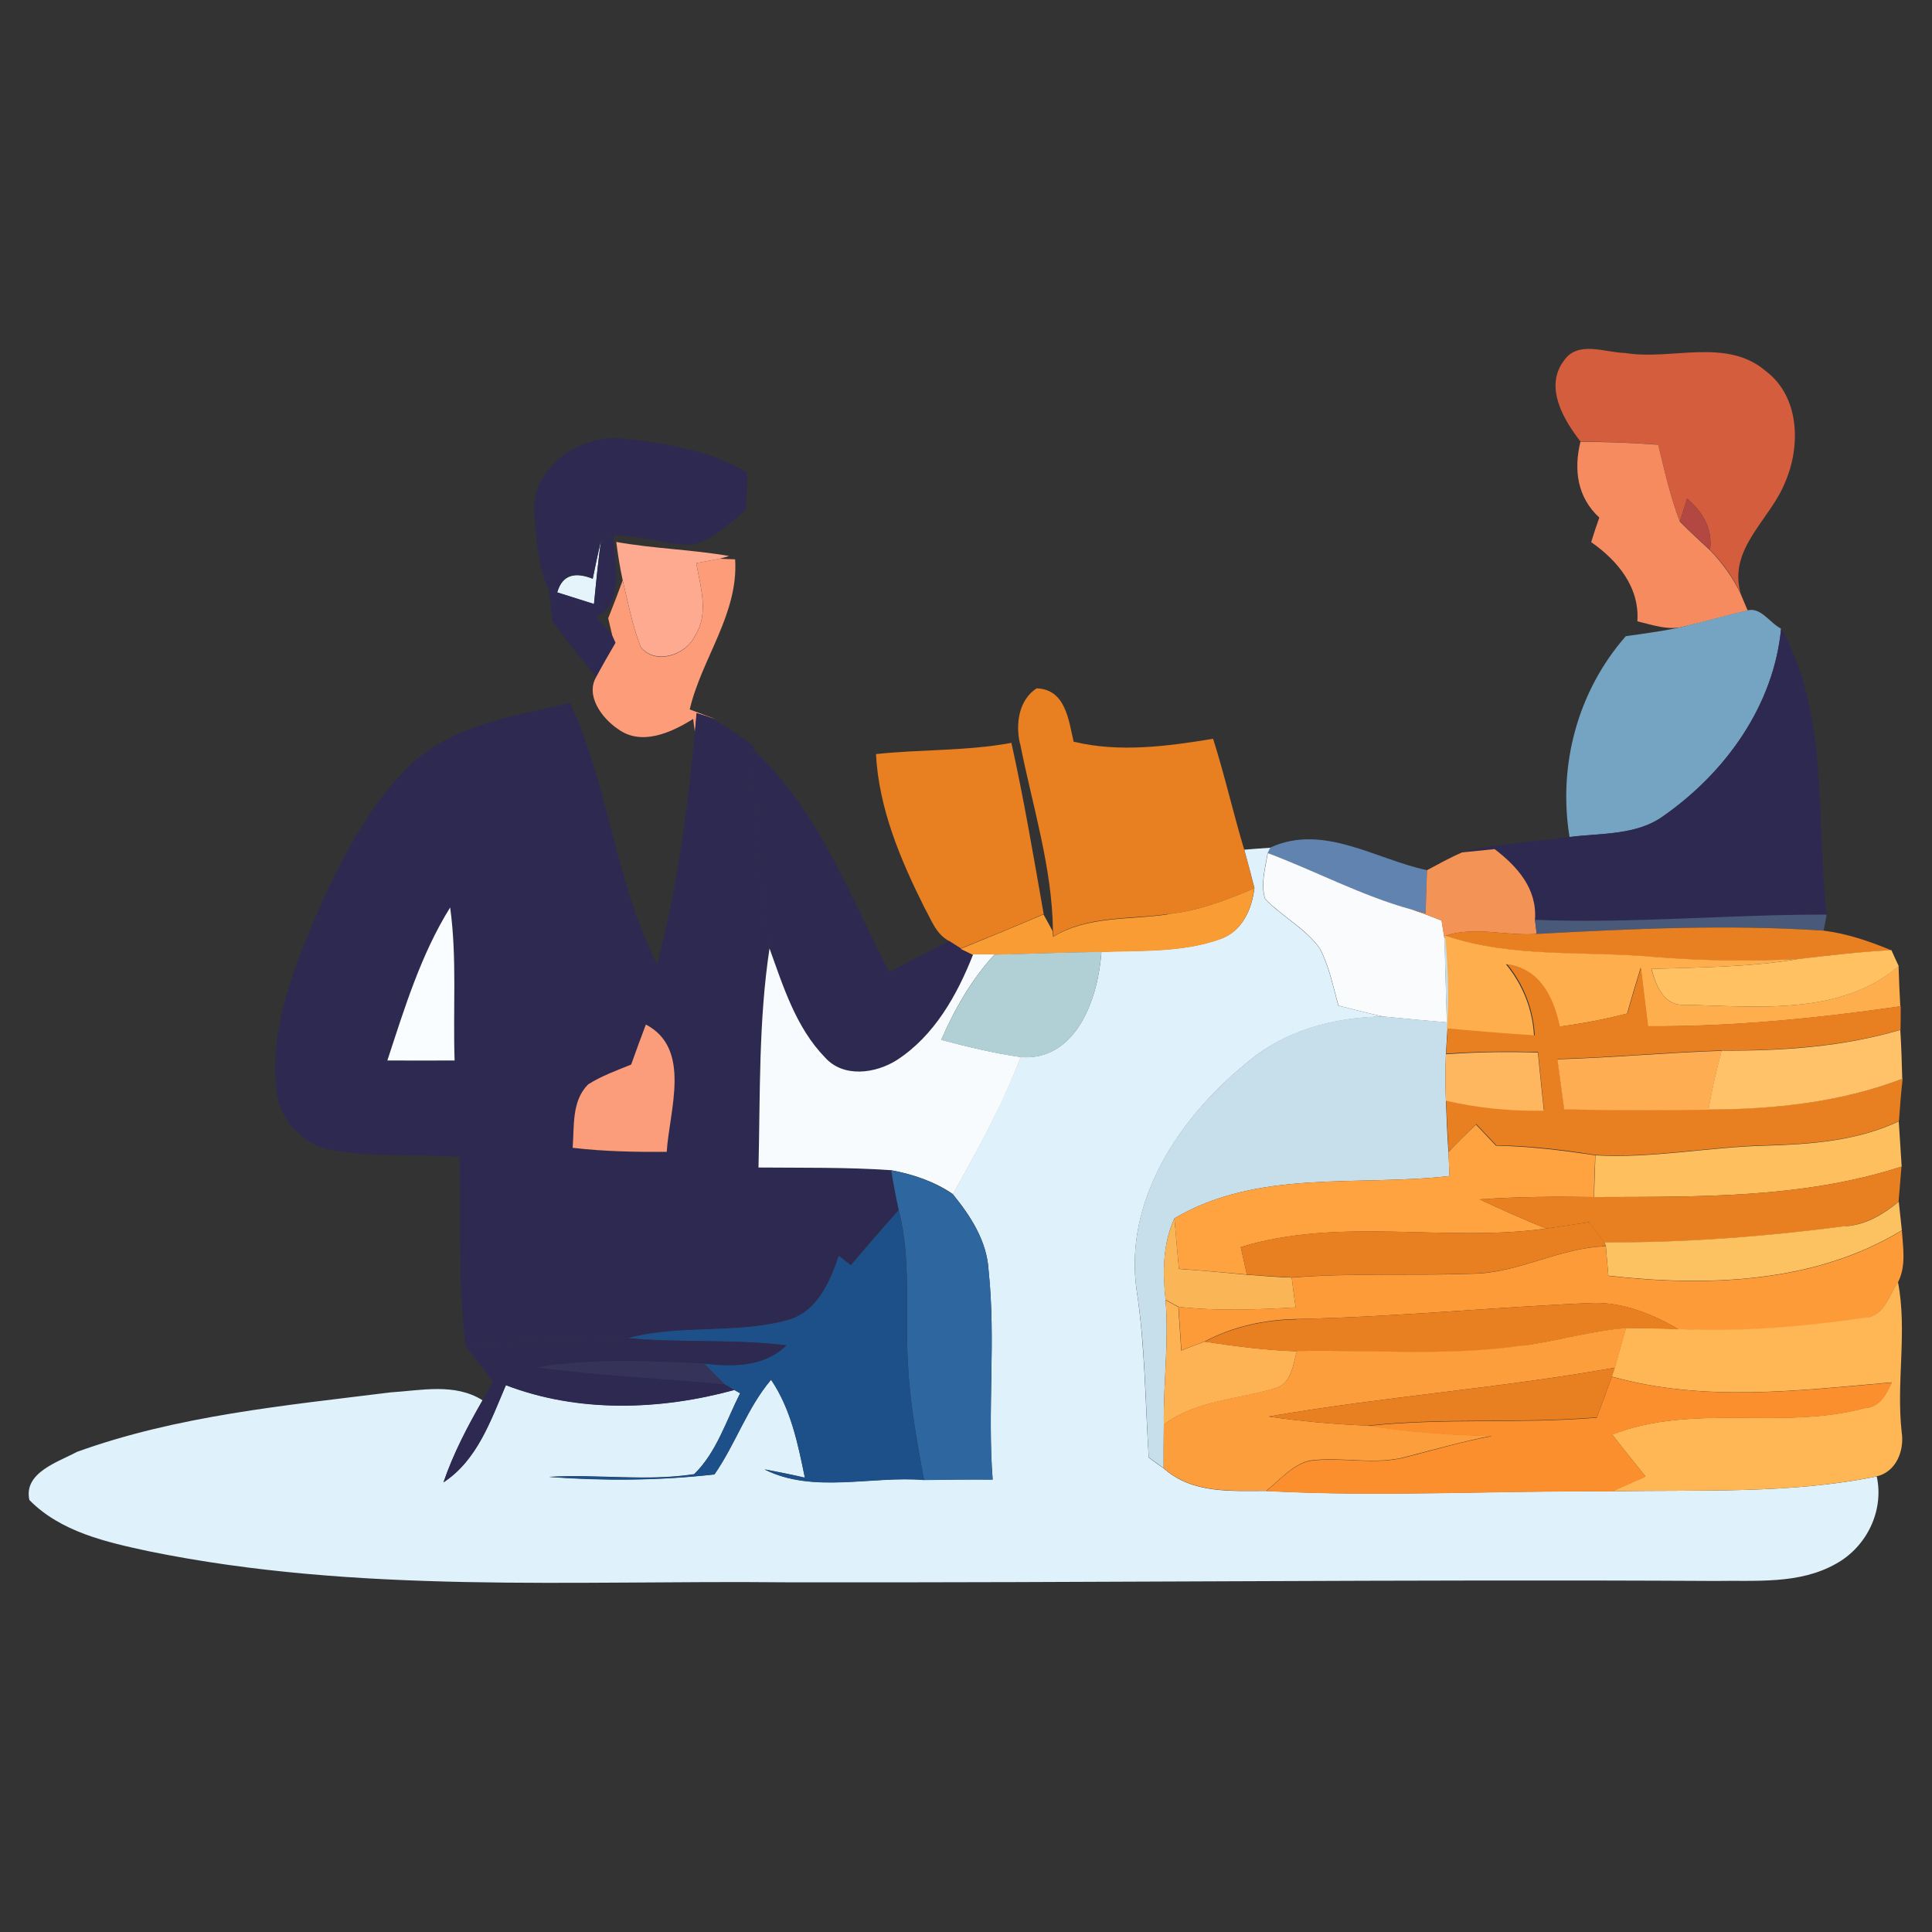 <?xml version="1.0" encoding="UTF-8"?>
<svg xmlns="http://www.w3.org/2000/svg" id="Layer_1" data-name="Layer 1" viewBox="0 0 100 100">
  <rect x="0" y="0" width="100" height="100" fill="#333333" stroke="none"/>
  <defs>
    <style>
      .cls-1 {
        fill: #fea340;
      }

      .cls-1, .cls-2, .cls-3, .cls-4, .cls-5, .cls-6, .cls-7, .cls-8, .cls-9, .cls-10, .cls-11, .cls-12, .cls-13, .cls-14, .cls-15, .cls-16, .cls-17, .cls-18, .cls-19, .cls-20, .cls-21, .cls-22, .cls-23, .cls-24, .cls-25, .cls-26, .cls-27, .cls-28, .cls-29, .cls-30, .cls-31, .cls-32, .cls-33, .cls-34, .cls-35, .cls-36, .cls-37 {
        stroke-width: 0px;
      }

      .cls-2 {
        fill: #c7deeb;
      }

      .cls-3 {
        fill: #fa9c34;
      }

      .cls-4 {
        fill: #e5f3fa;
      }

      .cls-5 {
        fill: #ffae4e;
      }

      .cls-6 {
        fill: #75a3c2;
      }

      .cls-7 {
        fill: #2e669f;
      }

      .cls-8 {
        fill: #fd9c79;
      }

      .cls-9 {
        fill: #dff1fa;
      }

      .cls-10 {
        fill: #fc9e3c;
      }

      .cls-11 {
        fill: #fdaa91;
      }

      .cls-12 {
        fill: #fdb253;
      }

      .cls-13 {
        fill: #485979;
      }

      .cls-14 {
        fill: #ffb75f;
      }

      .cls-15 {
        fill: #ffad52;
      }

      .cls-16 {
        fill: #ffc268;
      }

      .cls-17 {
        fill: #2d2951;
      }

      .cls-18 {
        fill: #f8fbfd;
      }

      .cls-19 {
        fill: #fb8f2d;
      }

      .cls-20 {
        fill: #b34843;
      }

      .cls-21 {
        fill: #fcc161;
      }

      .cls-22 {
        fill: #ffc162;
      }

      .cls-23 {
        fill: #fec05e;
      }

      .cls-24 {
        fill: #fb9c7a;
      }

      .cls-25 {
        fill: #f78b60;
      }

      .cls-26 {
        fill: #fab656;
      }

      .cls-27 {
        fill: #1d5088;
      }

      .cls-28 {
        fill: #feb754;
      }

      .cls-29 {
        fill: #6183af;
      }

      .cls-30 {
        fill: #fd9b39;
      }

      .cls-31 {
        fill: #f49356;
      }

      .cls-32 {
        fill: #e88021;
      }

      .cls-33 {
        fill: #f9fbfc;
      }

      .cls-34 {
        fill: #b1d0d5;
      }

      .cls-35 {
        fill: #f9fdff;
      }

      .cls-36 {
        fill: #353359;
      }

      .cls-37 {
        fill: #d35d3d;
      }
    </style>
  </defs>
  <path class="cls-4" d="m30.68,29.96c.13-.66.27-1.31.42-1.96-.14,1.08-.25,2.18-.36,3.27-.64-.2-1.28-.4-1.9-.6.27-.97.99-1.05,1.84-.71Z"></path>
  <path class="cls-37" d="m80.92,18.71c.71-1.12,2.14-.46,3.19-.44,2.41.4,5.24-.82,7.29.94,1.74,1.31,1.81,3.84,1.02,5.7-.76,1.98-3,3.46-2.32,5.82-.39-.85-.94-1.61-1.59-2.27.15-1.09-.39-1.98-1.19-2.65-.09.29-.27.88-.37,1.18-.5-1.29-.8-2.64-1.12-3.98-1.34-.09-2.68-.15-4.02-.15-.88-1.14-1.87-2.79-.89-4.16Z"></path>
  <path class="cls-17" d="m27.64,26.49c-.08-2.35,2.4-4.02,4.58-3.79,2.2.22,4.51.61,6.45,1.75.01.64-.01,1.29-.08,1.95-.83.68-1.62,1.51-2.69,1.78-1.41.09-2.78-.55-4.17-.46l-.63.27c-.15.65-.29,1.3-.42,1.96-.85-.35-1.56-.27-1.84.71l-.44-.16c-.58-1.17-.63-2.69-.76-4.01Z"></path>
  <path class="cls-25" d="m81.81,22.87c1.34,0,2.68.05,4.02.15.32,1.33.62,2.68,1.12,3.98.5.5,1.02.99,1.56,1.48.64.66,1.19,1.42,1.59,2.27.09.21.27.64.36.85-1.09.25-2.15.57-3.23.81-.84.25-1.67-.06-2.48-.25.12-1.77-1.02-3.14-2.39-4.1.13-.43.27-.85.42-1.27-1.14-1.05-1.33-2.47-.98-3.91Z"></path>
  <path class="cls-20" d="m87.32,25.81c.8.67,1.34,1.56,1.19,2.65-.54-.48-1.06-.97-1.56-1.48.09-.29.28-.88.37-1.18Z"></path>
  <path class="cls-17" d="m31.11,27.99l.63-.27c.06,1.38.63,3.4-.86,4.23.27.3.53.61.81.92l.17.38c-.34.58-.68,1.18-1,1.77-.78-.93-1.55-1.87-2.26-2.85l-.19-1.67.44.16c.63.2,1.26.4,1.9.6.1-1.09.21-2.19.36-3.27Z"></path>
  <path class="cls-11" d="m31.89,28.05c1.94.35,3.91.39,5.85.73l-.49.14-1.21.23c.21,1.22.67,2.62-.07,3.76-.47,1-2.07,1.52-2.81.57-.43-1.12-.65-2.29-.93-3.45-.14-.65-.25-1.31-.33-1.97Z"></path>
  <path class="cls-8" d="m36.03,29.15l1.21-.23.81.03c.18,2.83-1.73,5.12-2.35,7.77.33.13.99.37,1.32.49l-.4-.12-.56-.17c-.02.25-.06.76-.09,1.02l-.09-.73c-1.13.71-2.69,1.42-3.9.52-.82-.55-1.69-1.72-1.12-2.69.32-.6.66-1.19,1-1.77l-.17-.38c-.05-.22-.16-.67-.21-.89.26-.65.51-1.3.75-1.96.28,1.16.5,2.33.93,3.45.74.96,2.34.43,2.81-.57.74-1.14.29-2.54.07-3.76Z"></path>
  <path class="cls-6" d="m87.23,32.4c1.08-.24,2.14-.57,3.23-.81.69-.17,1.15.66,1.73.95-.38,3.97-2.86,7.43-6.06,9.68-1.41,1.04-3.24.89-4.89,1.11-.61-3.72.42-7.56,2.91-10.4,1.03-.15,2.07-.28,3.09-.52Z"></path>
  <path class="cls-17" d="m92.2,32.54c2.51,4.51,1.77,9.86,2.35,14.8-5.04,0-10.07.48-15.1.27.12-1.61-.91-2.76-2.09-3.66-.42.04-1.26.13-1.68.17,1.82-.47,3.7-.54,5.56-.8,1.65-.21,3.48-.07,4.89-1.11,3.2-2.25,5.68-5.7,6.06-9.68Z"></path>
  <path class="cls-32" d="m52.79,38.48c-.23-1.02-.06-2.24.86-2.85,1.5.04,1.66,1.63,1.92,2.76,2.38.57,4.83.24,7.22-.15.6,1.89,1.04,3.84,1.61,5.74.18.66.36,1.32.53,2-1.44.6-2.91,1.18-4.47,1.33-1.99.29-4.14.06-5.93,1.16,0-.07-.02-.22-.03-.3-.04-3.3-1.07-6.48-1.7-9.69Z"></path>
  <path class="cls-17" d="m21.24,39.6c2.23-2.11,5.39-2.54,8.26-3.22,2.03,4.33,2.33,9.27,4.51,13.53,1.04-3.92,1.58-7.96,1.95-11.98.03-.26.07-.76.09-1.02l.56.17c.85.4,1.63.97,2.4,1.54v.19c-.04,3.43.25,6.88.81,10.27-.57,3.76-.47,7.56-.57,11.35,2.29.02,4.58-.02,6.87.14.12.68.25,1.37.39,2.06-.84.94-1.67,1.9-2.49,2.87-.15-.13-.46-.37-.62-.49-.49,1.41-1.16,2.99-2.78,3.36-2.65.69-5.46.18-8.12.9-2.81-.02-5.61.09-8.4.4-.4-3.25-.23-6.53-.32-9.79-2.23-.15-4.5.04-6.7-.37-1.5-.3-2.68-1.65-2.77-3.18-.38-3.43,1.11-6.69,2.41-9.77,1.18-2.51,2.51-5.02,4.52-6.97Zm-1.19,15.29c1.16.01,2.31.02,3.48,0-.09-2.64.13-5.3-.23-7.92-1.52,2.43-2.36,5.21-3.25,7.92Zm13.38-1.85c-.26.68-.51,1.37-.76,2.07-.76.31-1.54.59-2.23,1.03-.86.86-.71,2.16-.8,3.28,1.61.2,3.24.23,4.87.21.13-2.14,1.31-5.35-1.08-6.59Z"></path>
  <path class="cls-32" d="m45.35,39.03c2.33-.25,4.68-.15,7-.58.65,2.93,1.15,5.9,1.67,8.86-1.42.62-2.86,1.2-4.29,1.78-.15-.09-.45-.28-.6-.38-.69-.36-.93-1.11-1.28-1.73-1.25-2.5-2.36-5.13-2.51-7.95Z"></path>
  <path class="cls-17" d="m39.01,38.82c3.34,3.1,4.96,7.52,7.02,11.49,1.03-.54,2.06-1.09,3.1-1.6.15.09.44.28.6.38l.63.31c-.83,2.1-2.01,4.21-3.95,5.47-1.11.7-2.76.93-3.72-.14-1.51-1.54-2.16-3.67-2.87-5.64-.56-3.39-.85-6.83-.81-10.27Z"></path>
  <path class="cls-29" d="m65.75,43.87c2.74-1.26,5.45.61,8.11,1.17-.03.74-.05,1.49-.07,2.24l-.72-.2c-2.59-.71-4.97-1.98-7.47-2.93l.14-.28Z"></path>
  <path class="cls-9" d="m64.4,43.98c.33-.03,1.01-.08,1.35-.1l-.14.28c-.12.77-.38,1.6-.13,2.37.87.91,2.06,1.51,2.82,2.55.49.92.69,1.96.97,2.97.77.19,1.55.4,2.34.57-2.57.03-5.17.73-7.13,2.44-3.44,2.8-6.31,7.09-5.65,11.72.44,2.87.44,5.77.63,8.67.19.14.58.42.77.55,1.47,1.32,3.47,1.17,5.31,1.17,5.97.32,11.95-.03,17.92.02,4.56-.09,9.18.15,13.68-.77.39,1.79-.53,3.65-2.11,4.52-1.9,1.08-4.17.85-6.26.89-16.04-.09-32.08.1-48.13.07-10.98-.11-22.11.61-32.95-1.61-2.19-.47-4.55-1-6.17-2.65-.31-1.42,1.48-1.96,2.46-2.49,5.2-1.88,10.77-2.4,16.23-3.08,1.58-.1,3.33-.5,4.77.41-.78,1.36-1.51,2.75-2.02,4.24,1.75-1.15,2.44-3.2,3.23-5.03,3.76,1.44,7.99,1.3,11.82.25l.3.17c-.72,1.42-1.21,3.05-2.38,4.19-2.49.38-5.01-.01-7.51.14,2.85.21,5.72.19,8.56-.13,1.09-1.57,1.69-3.44,2.93-4.9,1.03,1.5,1.39,3.31,1.75,5.07-.7-.16-1.39-.3-2.09-.43,2.52,1.27,5.54.32,8.26.55,1.18-.02,2.36-.03,3.55-.02-.28-3.61.17-7.23-.21-10.82-.08-1.52-.93-2.82-1.85-3.95,1.29-2.31,2.55-4.63,3.51-7.1,2.91.22,4.02-3.1,4.18-5.45,2.07-.08,4.22.05,6.2-.68,1.1-.4,1.59-1.53,1.72-2.62-.17-.68-.35-1.34-.53-2Z"></path>
  <path class="cls-33" d="m65.61,44.15c2.5.94,4.88,2.22,7.47,2.93.51.17,1.03.36,1.54.57.04.24.11.7.15.93.04,1.44.08,2.88.12,4.34-1.09-.09-2.19-.19-3.27-.3-.8-.17-1.58-.38-2.34-.57-.28-1-.48-2.05-.97-2.97-.75-1.04-1.94-1.64-2.82-2.55-.25-.77.01-1.6.13-2.37Z"></path>
  <path class="cls-31" d="m73.86,45.04c.6-.32,1.19-.65,1.82-.92.42-.04,1.26-.13,1.68-.17,1.18.9,2.21,2.05,2.09,3.66l.09.73c-1.57.12-3.18-.41-4.71.09l-.07.15c-.04-.24-.11-.7-.15-.93-.51-.21-1.03-.4-1.54-.57l.72.2c.02-.75.04-1.5.07-2.24Z"></path>
  <path class="cls-3" d="m60.45,47.31c1.56-.15,3.04-.73,4.47-1.33-.13,1.08-.61,2.21-1.72,2.62-1.98.72-4.13.6-6.2.68-1.85.02-3.69.09-5.54.14-.28,0-.83,0-1.11,0l-.63-.31c1.43-.58,2.87-1.17,4.29-1.78.12.21.36.65.47.86.01.08.03.23.03.3,1.78-1.09,3.94-.87,5.93-1.16Z"></path>
  <path class="cls-35" d="m20.05,54.89c.89-2.71,1.73-5.48,3.25-7.92.36,2.63.14,5.28.23,7.92-1.17.01-2.32,0-3.48,0Z"></path>
  <path class="cls-13" d="m79.45,47.61c5.03.2,10.06-.28,15.1-.27l-.16.83c-4.94-.33-9.91-.1-14.85.17l-.09-.73Z"></path>
  <path class="cls-32" d="m74.83,48.43c1.53-.51,3.14.03,4.71-.09,4.94-.27,9.91-.5,14.85-.17,1.21.15,2.38.55,3.51,1.02-1.62.08-3.23.26-4.83.46-2.49.12-4.98.09-7.45-.11-3.6-.32-7.31.08-10.79-1.1Z"></path>
  <path class="cls-2" d="m74.76,48.58l.07-.15c.15,1.6.2,3.21.09,4.82-.02.33-.06.98-.08,1.31-.03.8-.03,1.59,0,2.4.03.88.07,1.77.13,2.67.02.31.05.93.06,1.24-4.76.55-9.91-.37-14.24,2.19-.61,1.32-.61,2.79-.46,4.22.18,2.15-.12,4.3-.09,6.45-.01.75-.01,1.5-.01,2.26-.19-.14-.58-.41-.77-.55-.18-2.89-.18-5.79-.63-8.67-.66-4.64,2.2-8.92,5.65-11.72,1.96-1.72,4.56-2.42,7.13-2.44,1.08.11,2.18.21,3.27.3-.04-1.45-.07-2.9-.12-4.34Z"></path>
  <path class="cls-5" d="m74.83,48.43c3.48,1.18,7.19.77,10.79,1.1,2.48.2,4.97.23,7.45.11-2.51.42-5.07.43-7.6.51.25.88.65,1.95,1.78,1.86,3.68.08,8,.58,11.02-2,.02.69.05,1.38.09,2.08-4.32.62-8.7,1.06-13.07,1.03-.13-1.02-.25-2.03-.37-3.03-.24.78-.48,1.57-.7,2.37-1.16.3-2.32.52-3.5.68-.35-1.55-1.04-3-2.77-3.23.87,1.06,1.38,2.33,1.45,3.71-1.51-.09-3.01-.22-4.51-.36.12-1.61.06-3.22-.09-4.82Z"></path>
  <path class="cls-18" d="m39.26,60.44c.09-3.79,0-7.59.57-11.35.71,1.97,1.37,4.1,2.87,5.64.95,1.07,2.61.84,3.72.14,1.94-1.26,3.12-3.36,3.95-5.47.28,0,.83,0,1.11,0-1.19,1.29-2.06,2.82-2.76,4.42,1.36.36,2.72.69,4.12.89-.95,2.47-2.22,4.79-3.51,7.1-.96-.66-2.07-1.03-3.19-1.24-2.29-.16-4.58-.12-6.87-.14Z"></path>
  <path class="cls-34" d="m51.47,49.41c1.84-.04,3.69-.12,5.54-.14-.16,2.35-1.27,5.67-4.18,5.45-1.4-.2-2.76-.54-4.12-.89.71-1.6,1.58-3.13,2.76-4.42Z"></path>
  <path class="cls-22" d="m93.07,49.64c1.6-.19,3.21-.38,4.83-.46.09.21.28.62.38.83-3.02,2.58-7.34,2.08-11.02,2-1.14.09-1.54-.98-1.78-1.86,2.53-.08,5.09-.09,7.6-.51Z"></path>
  <path class="cls-32" d="m77.97,49.9c1.74.23,2.43,1.67,2.77,3.23,1.18-.15,2.34-.38,3.5-.68.22-.8.46-1.58.7-2.37.12,1,.24,2.01.37,3.03,4.37.03,8.74-.41,13.07-1.03,0,.3,0,.92-.01,1.22-3,.87-6.13,1.08-9.24,1.07-2.84.09-5.67.36-8.51.44.12.86.23,1.72.35,2.59,2.49.06,4.99.06,7.48.02,3.4-.01,6.83-.37,10.03-1.59-.08.72-.14,1.45-.19,2.19-2.16,1.03-4.56,1.19-6.91,1.26-2.94.07-5.85.67-8.79.5-1.71-.27-3.42-.48-5.14-.5-.36-.38-.7-.74-1.04-1.1-.48.48-.96.95-1.43,1.43-.05-.9-.1-1.78-.13-2.67,1.66.39,3.36.55,5.07.52-.11-1.01-.21-2.01-.31-3.01-1.59-.04-3.18-.03-4.76.09.02-.33.06-.98.08-1.31,1.5.14,3,.26,4.51.36-.08-1.38-.58-2.65-1.45-3.71Z"></path>
  <path class="cls-24" d="m33.43,53.03c2.39,1.25,1.21,4.45,1.08,6.59-1.63.01-3.25-.02-4.87-.21.09-1.12-.06-2.42.8-3.28.69-.44,1.47-.72,2.23-1.03.25-.7.5-1.39.76-2.07Z"></path>
  <path class="cls-16" d="m89.12,54.38c3.11.02,6.24-.19,9.24-1.07.05.84.08,1.68.1,2.53-3.2,1.22-6.63,1.58-10.03,1.59.17-1.03.41-2.05.68-3.05Z"></path>
  <path class="cls-14" d="m74.84,54.57c1.58-.12,3.17-.14,4.76-.09.1,1,.2,2,.31,3.01-1.71.03-3.41-.13-5.07-.52-.03-.81-.03-1.6,0-2.4Z"></path>
  <path class="cls-15" d="m80.61,54.83c2.84-.08,5.67-.35,8.51-.44-.27,1-.51,2.02-.68,3.05-2.5.04-4.99.04-7.48-.02-.12-.87-.23-1.73-.35-2.59Z"></path>
  <path class="cls-1" d="m76.39,58.2c.34.36.69.73,1.04,1.1,1.72.03,3.44.24,5.14.5-.03.71-.06,1.43-.07,2.16-1.97-.03-3.95-.02-5.91.12,1.13.53,2.28,1.04,3.44,1.51-5.24.73-10.65-.62-15.81.96.08.36.24,1.06.32,1.42-1.18-.11-2.35-.21-3.52-.3-.08-.88-.16-1.75-.23-2.61,4.33-2.56,9.48-1.64,14.24-2.19-.02-.31-.05-.93-.06-1.24.47-.49.95-.96,1.43-1.43Z"></path>
  <path class="cls-23" d="m91.37,59.3c2.35-.07,4.75-.24,6.91-1.26.05.77.1,1.55.15,2.34-5.14,1.67-10.59,1.56-15.92,1.58.02-.72.04-1.44.07-2.16,2.94.17,5.85-.43,8.79-.5Z"></path>
  <path class="cls-32" d="m82.5,61.96c5.33-.02,10.79.09,15.92-1.58l-.15,1.82c-.8.64-1.7,1.19-2.74,1.27-4.14.54-8.32.87-12.5.84-.2-.26-.59-.79-.79-1.05-.74.12-1.49.23-2.22.33-1.16-.48-2.31-.98-3.44-1.51,1.97-.14,3.94-.15,5.91-.12Z"></path>
  <path class="cls-7" d="m46.52,62.64c-.15-.69-.28-1.38-.39-2.06,1.12.21,2.23.58,3.19,1.24.92,1.14,1.76,2.43,1.85,3.95.38,3.6-.07,7.22.21,10.82-1.19-.01-2.37,0-3.55.02-.38-2.03-.75-4.07-.84-6.13-.15-2.62.19-5.27-.47-7.84Z"></path>
  <path class="cls-21" d="m95.54,63.47c1.04-.07,1.94-.62,2.74-1.27.04.37.12,1.11.16,1.48-4.51,2.75-10.09,2.92-15.19,2.35-.04-.39-.1-1.16-.13-1.54l-.08-.19c4.18.03,8.36-.3,12.5-.84Z"></path>
  <path class="cls-27" d="m46.52,62.64c.65,2.57.31,5.23.47,7.84.09,2.06.47,4.1.84,6.13-2.72-.23-5.74.72-8.26-.55.7.13,1.39.27,2.09.43-.36-1.76-.73-3.56-1.75-5.07-1.23,1.45-1.84,3.33-2.93,4.9-2.84.32-5.71.34-8.56.13,2.5-.15,5.02.25,7.51-.14,1.16-1.14,1.65-2.77,2.38-4.19l-.3-.17-.52-.31c-.36-.36-.71-.72-1.06-1.07,1.51.18,3.11.19,4.28-.94-2.72-.33-5.47-.12-8.19-.37,2.66-.72,5.46-.21,8.12-.9,1.62-.38,2.29-1.95,2.78-3.36.16.13.47.37.62.49.82-.97,1.65-1.93,2.49-2.87Z"></path>
  <path class="cls-26" d="m60.33,67.29c-.16-1.43-.15-2.9.46-4.22.07.86.15,1.73.23,2.61,1.17.08,2.34.19,3.52.3.77.06,1.54.12,2.32.15.06.51.13,1.03.2,1.54-2.02.12-4.06.2-6.06-.03-.17-.09-.5-.27-.66-.36Z"></path>
  <path class="cls-32" d="m80.03,63.59c.73-.11,1.48-.22,2.22-.33.2.26.59.79.79,1.05l.08.19c-2.39.07-4.53,1.4-6.93,1.42-3.11.11-6.22-.04-9.33.2-.78-.04-1.55-.09-2.32-.15-.08-.36-.24-1.06-.32-1.42,5.16-1.59,10.57-.23,15.81-.96Z"></path>
  <path class="cls-30" d="m83.25,66.04c5.1.57,10.69.4,15.19-2.35.06.89.23,1.84-.2,2.68-.46.66-.71,1.73-1.64,1.84-3.2.49-6.46.75-9.7.6-1.35-.78-2.85-1.4-4.43-1.37-5.12.21-10.23.73-15.34.83-1.66.03-3.3.38-4.77,1.16-.41.15-.81.3-1.21.47-.05-.76-.1-1.51-.15-2.26,2.01.23,4.05.14,6.06.03-.07-.52-.14-1.04-.2-1.54,3.1-.25,6.22-.09,9.33-.2,2.4-.02,4.54-1.36,6.93-1.42.03.38.09,1.15.13,1.54Z"></path>
  <path class="cls-28" d="m96.6,68.2c.94-.12,1.18-1.18,1.64-1.84.49,2.57-.1,5.17.19,7.76.15.96-.28,2.07-1.31,2.3-4.5.92-9.12.68-13.68.77.58-.25,1.15-.52,1.73-.77-.59-.73-1.16-1.44-1.73-2.17,4.19-1.64,8.78-.21,13.07-1.37.78-.03,1.11-.72,1.41-1.33-4.83.42-9.74,1.04-14.5-.3l.16-.47c.2-.69.38-1.38.58-2.05.91,0,1.81.02,2.73.06,3.24.15,6.5-.12,9.7-.6Z"></path>
  <path class="cls-12" d="m60.33,67.29c.17.09.5.27.66.36.05.75.1,1.5.15,2.26.4-.17.8-.32,1.21-.47,1.58.24,3.17.45,4.78.5-.21.69-.26,1.62-1.07,1.9-1.96.61-4.12.62-5.82,1.9-.03-2.16.27-4.3.09-6.45Z"></path>
  <path class="cls-32" d="m67.13,68.27c5.12-.1,10.23-.62,15.34-.83,1.58-.04,3.08.58,4.43,1.37-.92-.04-1.83-.07-2.73-.06-1.81.14-3.56.66-5.35.91-3.88.57-7.79.2-11.69.29-1.61-.05-3.2-.27-4.78-.5,1.47-.78,3.11-1.13,4.77-1.16Z"></path>
  <path class="cls-10" d="m78.82,69.65c1.79-.24,3.54-.77,5.35-.91-.2.68-.38,1.37-.58,2.05-5.95,1.06-11.98,1.5-17.93,2.53,1.7.25,3.41.4,5.13.47,2.13.31,4.28.5,6.44.52-1.49.29-2.94.7-4.4,1.08-1.66.47-3.38-.02-5.06.21-.91.23-1.52,1.01-2.23,1.56-1.84,0-3.84.15-5.31-1.17,0-.76,0-1.51.01-2.26,1.71-1.28,3.87-1.3,5.82-1.9.82-.28.86-1.21,1.07-1.9,3.89-.08,7.81.28,11.69-.29Z"></path>
  <path class="cls-17" d="m24.11,69.67c2.79-.31,5.59-.41,8.4-.4,2.72.25,5.47.03,8.19.37-1.17,1.13-2.77,1.11-4.28.94-2.87-.14-5.76-.28-8.6.19,3.2.43,6.44.57,9.66.87l.52.31c-3.84,1.05-8.06,1.19-11.82-.25-.78,1.83-1.48,3.88-3.23,5.03.51-1.49,1.24-2.89,2.02-4.24.14-.25.41-.73.55-.97-.48-.62-.95-1.23-1.41-1.85Z"></path>
  <path class="cls-36" d="m27.83,70.77c2.84-.47,5.74-.33,8.6-.19.35.35.7.71,1.06,1.07-3.22-.31-6.46-.44-9.66-.87Z"></path>
  <path class="cls-32" d="m65.66,73.32c5.95-1.03,11.98-1.47,17.93-2.53l-.16.47c-.25.7-.52,1.4-.77,2.1-3.95.33-7.92,0-11.87.43-1.72-.07-3.43-.22-5.13-.47Z"></path>
  <path class="cls-19" d="m82.66,73.36c.26-.7.52-1.4.77-2.1,4.76,1.33,9.67.72,14.5.3-.29.61-.63,1.3-1.41,1.33-4.29,1.16-8.89-.28-13.07,1.37.57.72,1.14,1.44,1.73,2.17-.58.26-1.15.52-1.73.77-5.97-.05-11.95.3-17.92-.02.71-.55,1.32-1.33,2.23-1.56,1.68-.24,3.4.25,5.06-.21,1.46-.38,2.91-.8,4.4-1.08-2.16-.02-4.31-.21-6.44-.52,3.95-.43,7.92-.1,11.87-.43Z"></path>
</svg>
